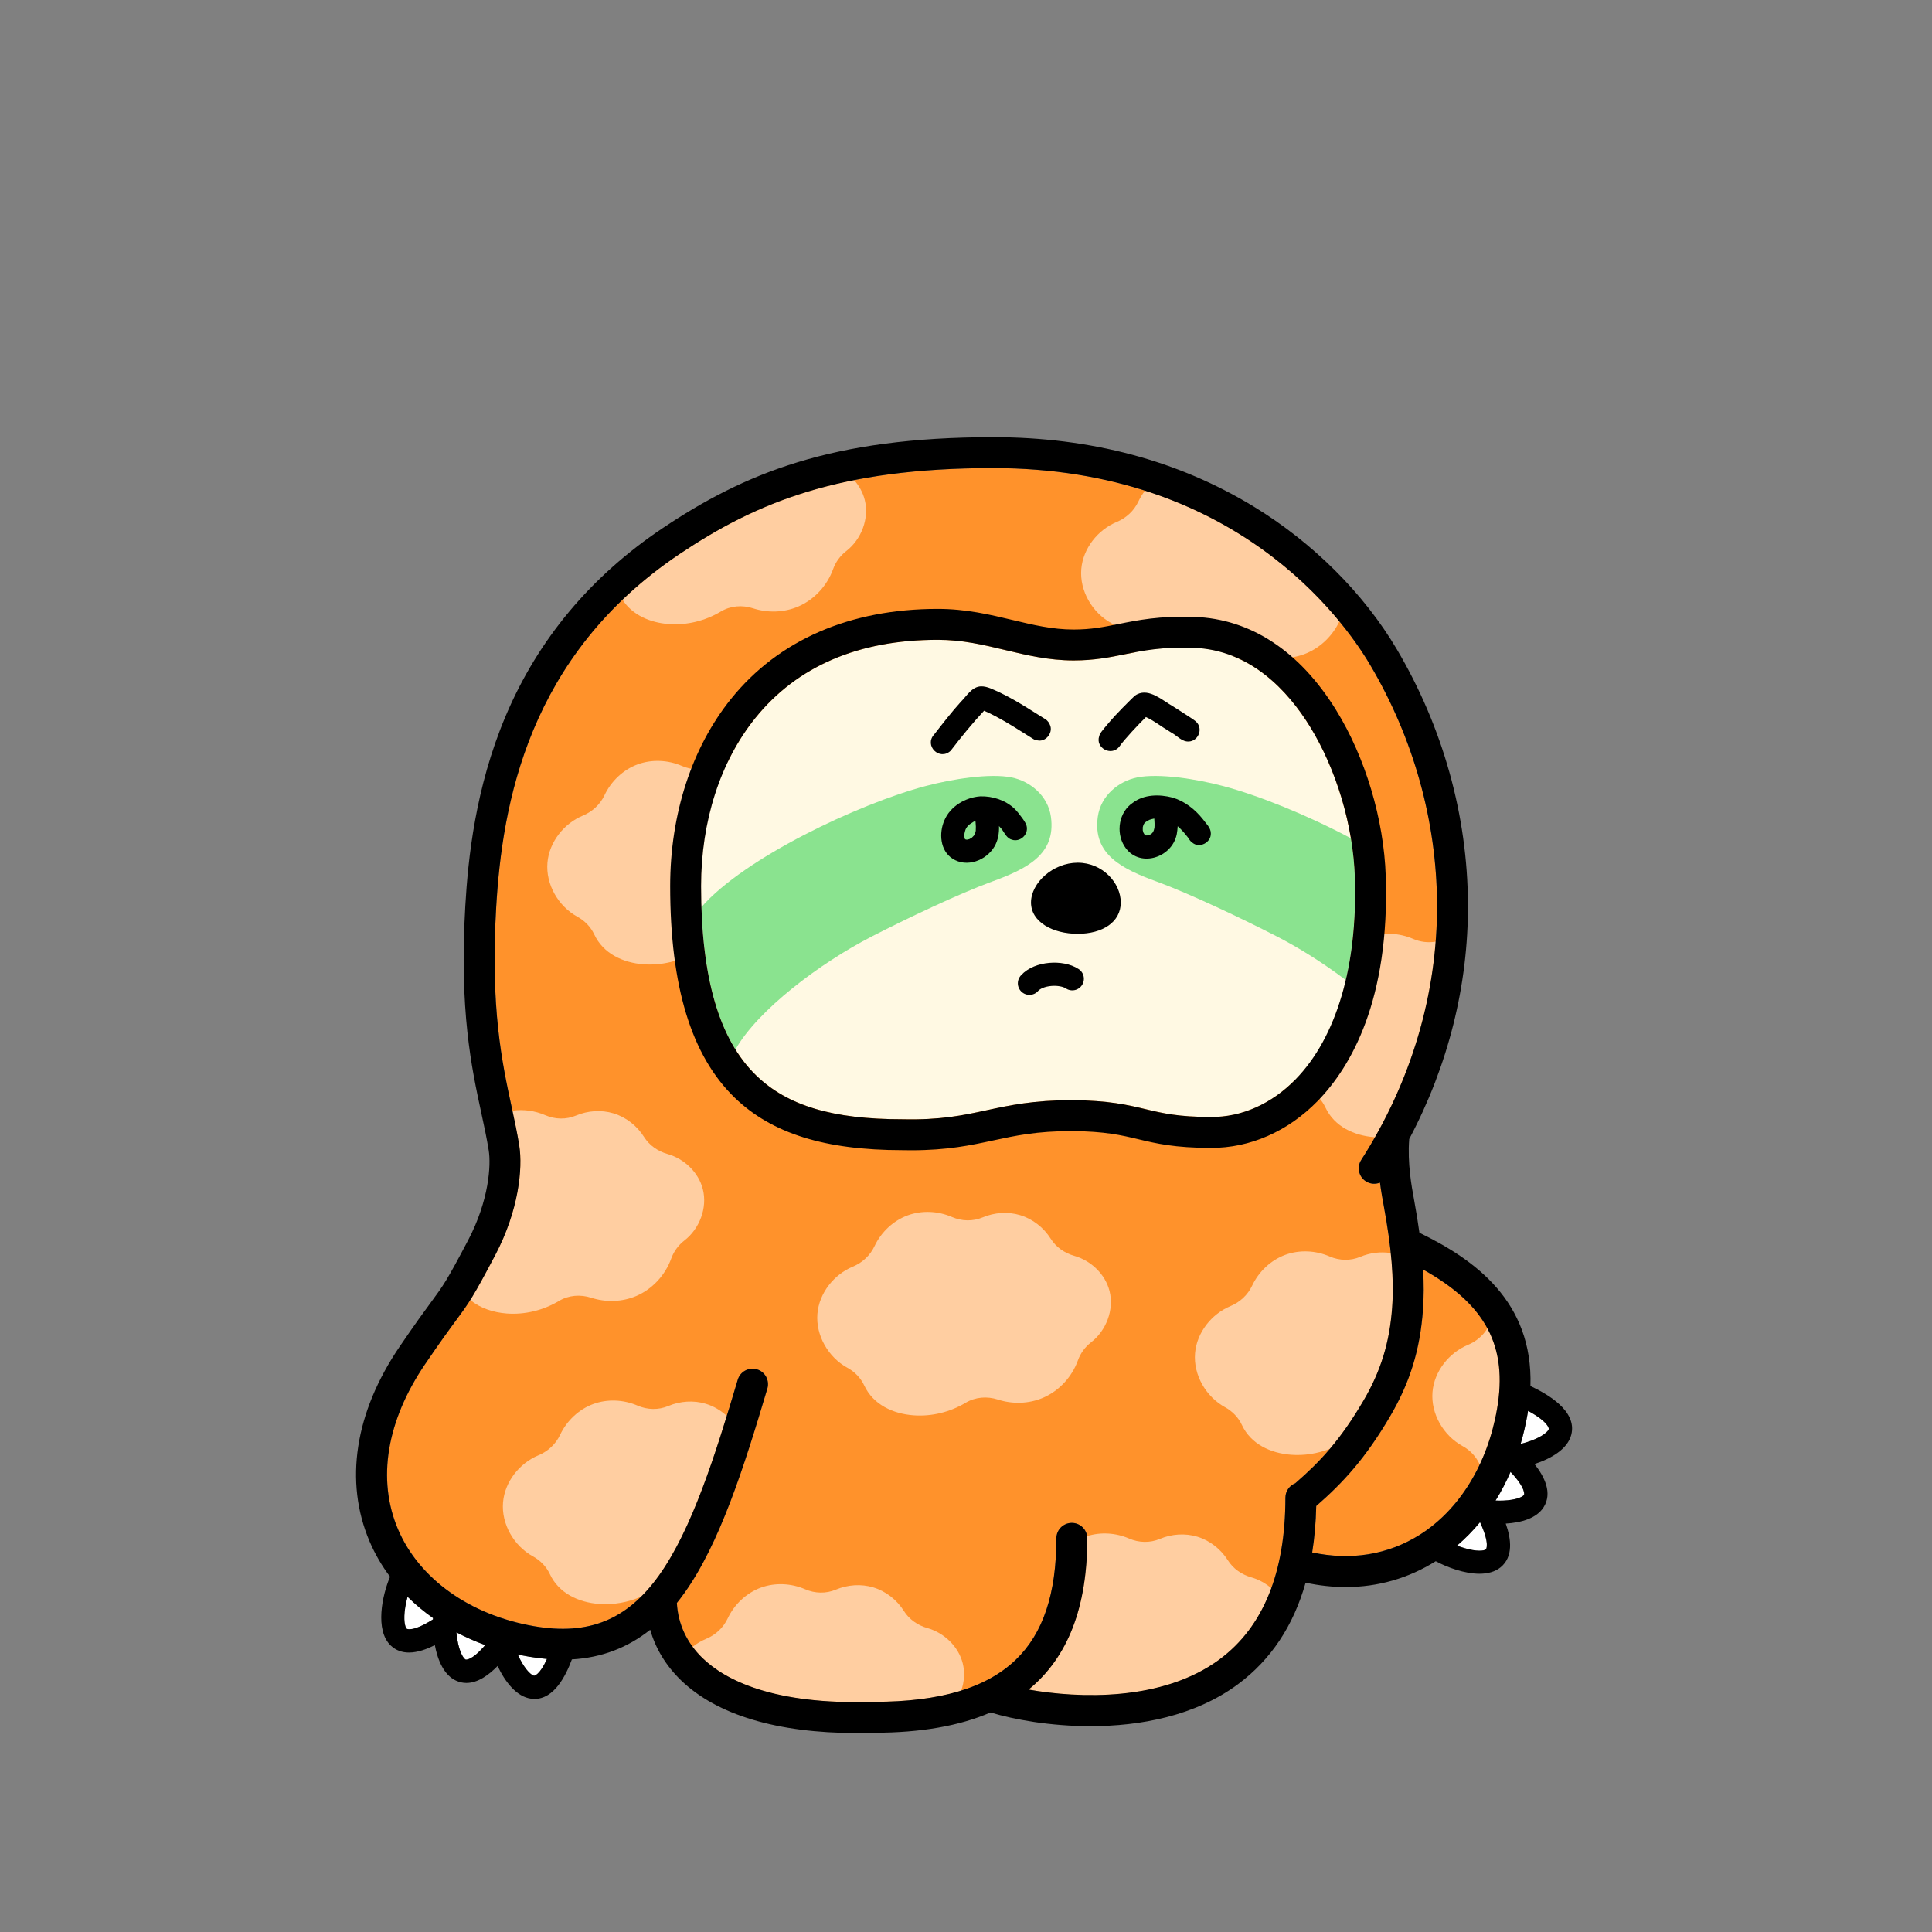 <?xml version="1.0" encoding="utf-8"?><svg version="1.1" id="body" xmlns="http://www.w3.org/2000/svg" xmlns:xlink="http://www.w3.org/1999/xlink" x="0px" y="0px" viewBox="0 0 1000 1000" style="enable-background:new 0 0 1000 1000;" xml:space="preserve"><rect x="0" y="0" width="1000" height="1000" fill="#808080" stroke="none"/><style type="text/css">.body-st0{fill:#FFFFFF;}
	.body-st1{fill:#FF922B;}
	.body-st2{fill:#FFCEA1;}.pattern-st0{fill:#FFF9E3;}
	.pattern-st1{fill:#8AE38F;}.mouth-st0{fill:none;stroke:#000000;stroke-width:12;stroke-linecap:round;stroke-linejoin:round;}</style><g><path class="body-st0" d="M224.12,837.49c-0.01,0.23-0.02,0.48-0.03,0.72c-10.64,6.72-13.53,4.85-13.56,4.82
		c-0.89-0.85-1.84-4.52-0.77-11.14c0.31-1.89,0.73-3.72,1.19-5.4c4.01,3.98,8.42,7.65,13.17,11
		V837.49z"></path><path class="body-st0" d="M251.14,851.49c-7.06,8.28-10.07,7.51-10.1,7.5c-1.12-0.52-3.19-3.69-4.31-10.3
		c-0.22-1.29-0.38-2.56-0.49-3.79c4.73,2.49,9.71,4.7,14.9,6.59L251.14,851.49z"></path><path class="body-st0" d="M283.1,858.68c-3.83,8.49-6.58,8.64-6.62,8.67
		c-1.23-0.15-4.18-2.53-7.28-8.48c-0.44-0.84-0.84-1.68-1.22-2.52
		c1.89,0.41,3.79,0.79,5.72,1.12C276.9,858.03,280.03,858.42,283.1,858.68z"></path><path class="body-st0" d="M766.06,787.88c5.29,11.41,3.07,14.04,3.04,14.06
		c-0.96,0.78-4.72,1.25-11.15-0.66c-1.31-0.39-2.57-0.83-3.77-1.29
		c4.28-3.66,8.24-7.7,11.88-12.11L766.06,787.88z"></path><path class="body-st0" d="M781.85,761.84c8.23,8.76,7,11.85,6.98,11.89
		c-0.66,1.04-4.07,2.69-10.77,2.96c-1.35,0.05-2.68,0.04-3.96-0.01
		c2.9-4.66,5.49-9.62,7.75-14.84H781.85z"></path><path class="body-st0" d="M790.92,730.25c10.96,5.95,10.74,9.37,10.74,9.41c-0.31,1.19-3.05,3.81-9.34,6.12
		c-1.79,0.66-3.57,1.19-5.25,1.6c1.46-4.94,2.65-10.06,3.56-15.34
		c0.1-0.6,0.19-1.2,0.29-1.79L790.92,730.25z"></path><path class="body-st1" d="M736.6,657.11c32.67,18.27,43.84,39.87,38.26,72.2
		c-4.92,28.47-19.52,52.21-40.06,65.12c-16.39,10.3-35.51,13.39-55.61,9.1
		c1.21-7.56,1.91-15.57,2.09-24.02c13.92-12.13,25.41-24.61,38.18-46.32
		c10.32-17.54,15.58-34.6,17.07-55.3c0.47-6.53,0.5-13.37,0.07-20.78L736.6,657.11z"></path><path class="body-st1" d="M743.82,468.04c0.22,46.21-13.35,91.98-39.26,132.36
		c-2.39,3.71-1.31,8.66,2.41,11.05c2.27,1.45,4.99,1.61,7.31,0.68
		c0.61,4.7,1.34,8.67,1.85,11.44c4.12,22.27,5.48,38.67,4.44,53.18
		c-1.3,18.11-5.9,33.02-14.9,48.33c-11.85,20.14-22.08,31.25-35.25,42.66
		c-2.98,1.17-5.1,4.06-5.1,7.45c0,38.76-11.44,66.9-34.02,83.66
		c-29.61,21.98-73.12,20.22-98.9,15.67c20.34-16.63,30.37-42.63,30.37-78.28c0-4.42-3.59-8-8-8
		c-4.42,0-8,3.58-8,8c0,28.72-6.89,49.29-21.05,62.88c-15.25,14.63-39.24,21.74-73.34,21.74h-0.27
		c-52.03,1.71-76.84-11.37-88.5-22.65c-8.13-7.87-12.69-17.7-13.26-28.53c1.3-1.62,2.59-3.31,3.84-5.07
		c18.25-25.57,30.75-64.68,43-105.89c1.25-4.24-1.16-8.69-5.39-9.95
		c-4.24-1.26-8.69,1.15-9.95,5.39c-11.84,39.86-23.87,77.59-40.68,101.16
		c-16.51,23.13-36.47,31.27-64.75,26.39c-33.19-5.73-59.52-24.52-70.44-50.24
		c-10.9-25.71-5.91-56.04,14.07-85.41c7.99-11.76,12.65-18.09,16.06-22.72
		c6.7-9.11,8.73-11.86,20.28-33.81c12.12-23.03,14.24-44.86,12.38-56.56
		c-1.05-6.59-2.45-13.09-3.94-19.99c-4.92-22.78-11.05-51.14-8.01-103.22
		c3.12-53.36,16.36-130.39,95.1-183.12c39.77-26.63,82.55-44.36,162.08-44.36
		c125.22,0,181.05,77.95,195.17,101.84c22.45,37.96,34.43,80.81,34.65,123.92L743.82,468.04z"></path><g><path class="body-st2" d="M759.821,696.101c-9.828,4.083-17.453,13.679-18.356,24.366
			c-0.953,11.27,5.667,22.599,15.505,27.985c3.789,2.074,6.906,5.259,8.733,9.173
			c0.064,0.136,0.138,0.263,0.204,0.397c4.128-8.763,7.175-18.427,8.953-28.712
			c2.818-16.329,1.356-29.918-4.983-41.726C767.523,691.397,764.005,694.363,759.821,696.101z"></path><path class="body-st2" d="M289.312,673.373c5.029-3.013,11.114-3.467,16.691-1.659
			c7.568,2.454,16.032,2.221,23.357-0.918c8.358-3.583,14.998-10.848,18.071-19.384
			c1.331-3.695,3.701-6.927,6.808-9.329c7.814-6.044,11.982-16.833,9.562-26.496
			c-2.197-8.775-9.623-15.809-18.264-18.262c-4.994-1.418-9.411-4.448-12.18-8.839
			c-3.628-5.753-9.296-10.242-15.814-12.219c-6.328-1.919-13.303-1.425-19.389,1.137
			c-5.12,2.156-10.845,2.018-15.941-0.194c-5.301-2.301-11.256-3.129-16.974-2.317
			c1.333,6.19,2.578,12.105,3.53,18.078c1.86,11.7-0.26,33.53-12.38,56.56
			c-6.49,12.334-9.974,18.605-12.97,23.35c5.159,4.248,11.931,6.459,18.872,6.982
			C271.68,680.57,281.243,678.207,289.312,673.373z"></path><path class="body-st2" d="M434.571,434.838c-2.197-8.775-9.623-15.809-18.264-18.262
			c-4.994-1.418-9.411-4.448-12.18-8.839c-3.628-5.753-9.296-10.242-15.814-12.219
			c-6.328-1.919-13.303-1.425-19.389,1.137c-5.12,2.156-10.845,2.018-15.941-0.194
			c-7.156-3.107-15.504-3.535-22.849-0.858c-7.56,2.756-13.817,8.715-17.237,15.979
			c-2.265,4.811-6.274,8.531-11.184,10.571c-9.828,4.083-17.453,13.679-18.356,24.366
			c-0.953,11.27,5.667,22.599,15.505,27.985c3.789,2.074,6.906,5.259,8.733,9.173
			c4.64,9.939,14.87,14.639,25.465,15.438c9.388,0.708,18.952-1.655,27.021-6.489
			c5.029-3.013,11.114-3.467,16.69-1.659c7.568,2.454,16.032,2.221,23.357-0.918
			c8.358-3.583,14.998-10.848,18.071-19.384c1.33-3.695,3.701-6.927,6.808-9.329
			C432.823,455.29,436.99,444.501,434.571,434.838z"></path><path class="body-st2" d="M346.079,323.006c9.388,0.708,18.952-1.655,27.021-6.489
			c5.029-3.013,11.114-3.467,16.69-1.659c7.568,2.454,16.032,2.221,23.357-0.918
			c8.358-3.583,14.998-10.848,18.071-19.384c1.331-3.695,3.701-6.927,6.808-9.329
			c7.814-6.044,11.982-16.833,9.562-26.496c-0.954-3.81-2.896-7.289-5.492-10.21
			c-37.415,7.385-64.434,20.884-90.177,38.122c-11.171,7.481-21.021,15.453-29.714,23.775
			C327.346,318.405,336.558,322.288,346.079,323.006z"></path><path class="body-st2" d="M556.045,650.024c-4.994-1.418-9.411-4.448-12.18-8.839
			c-3.628-5.753-9.296-10.242-15.814-12.219c-6.328-1.919-13.303-1.425-19.389,1.137
			c-5.12,2.156-10.845,2.018-15.941-0.194c-7.156-3.107-15.504-3.535-22.849-0.858
			c-7.56,2.756-13.817,8.715-17.237,15.979c-2.265,4.811-6.274,8.531-11.184,10.571
			c-9.828,4.083-17.453,13.679-18.356,24.366c-0.953,11.27,5.667,22.599,15.505,27.985
			c3.789,2.074,6.906,5.259,8.733,9.173c4.64,9.939,14.87,14.639,25.465,15.438
			c9.388,0.708,18.952-1.655,27.021-6.489c5.029-3.013,11.114-3.467,16.69-1.659
			c7.568,2.454,16.032,2.221,23.357-0.918c8.358-3.583,14.998-10.848,18.071-19.384
			c1.331-3.695,3.701-6.927,6.808-9.329c7.814-6.044,11.982-16.833,9.562-26.496
			C572.112,659.511,564.686,652.477,556.045,650.024z"></path><path class="body-st2" d="M498.314,860.964c-2.197-8.775-9.623-15.809-18.264-18.262
			c-4.994-1.418-9.411-4.448-12.18-8.839c-3.628-5.753-9.296-10.242-15.814-12.219
			c-6.328-1.919-13.303-1.425-19.389,1.137c-5.12,2.156-10.845,2.018-15.941-0.194
			c-7.156-3.107-15.504-3.535-22.849-0.858c-7.56,2.756-13.817,8.715-17.237,15.979
			c-2.265,4.811-6.274,8.531-11.184,10.571c-2.486,1.033-4.826,2.425-6.955,4.093
			c1.506,2.044,3.205,3.997,5.108,5.839c11.66,11.28,36.47,24.36,88.5,22.65H452.38
			c17.724,0,32.71-1.926,45.164-5.825C499.107,870.52,499.479,865.615,498.314,860.964z"></path><path class="body-st2" d="M345.938,727.74c-5.12,2.156-10.845,2.018-15.941-0.194
			c-7.156-3.107-15.504-3.535-22.849-0.858c-7.56,2.756-13.817,8.715-17.237,15.979
			c-2.265,4.811-6.274,8.531-11.184,10.571c-9.828,4.083-17.453,13.679-18.356,24.366
			c-0.953,11.27,5.667,22.599,15.505,27.985c3.789,2.074,6.906,5.259,8.733,9.173
			c4.64,9.939,14.87,14.639,25.465,15.438c7.419,0.56,14.944-0.806,21.758-3.786
			c3.244-3.217,6.348-6.906,9.337-11.093c14.148-19.838,24.91-49.706,35.023-82.433
			c-3.105-2.863-6.821-5.058-10.866-6.285C358.999,724.683,352.023,725.177,345.938,727.74z"></path><path class="body-st2" d="M635.549,807.607c-3.628-5.753-9.296-10.242-15.814-12.219
			c-6.328-1.919-13.303-1.425-19.389,1.137c-5.12,2.156-10.845,2.018-15.941-0.194
			c-6.794-2.95-14.662-3.479-21.726-1.235c0.054,0.375,0.091,0.755,0.091,1.144
			c0,35.65-10.03,61.65-30.37,78.28c25.78,4.55,69.29,6.31,98.9-15.67
			c12.142-9.012,21.057-21.32,26.71-36.795c-2.973-2.585-6.507-4.539-10.282-5.61
			C642.735,815.027,638.317,811.997,635.549,807.607z"></path><path class="body-st2" d="M704.128,650.525c-5.12,2.156-10.845,2.018-15.941-0.194
			c-7.156-3.107-15.504-3.535-22.849-0.858c-7.56,2.756-13.817,8.715-17.237,15.979
			c-2.265,4.811-6.274,8.531-11.184,10.571c-9.828,4.083-17.453,13.679-18.356,24.366
			c-0.953,11.27,5.667,22.599,15.505,27.985c3.789,2.074,6.906,5.259,8.733,9.173
			c4.64,9.939,14.87,14.639,25.465,15.438c6.822,0.515,13.735-0.6,20.101-3.099
			c5.746-6.767,11.319-14.633,17.304-24.805c9-15.31,13.6-30.22,14.9-48.33
			c0.608-8.476,0.389-17.609-0.713-28.169C714.574,647.757,709.06,648.448,704.128,650.525z"></path><path class="body-st2" d="M731.406,485.963c-7.156-3.107-15.504-3.535-22.849-0.858
			c-7.56,2.756-13.817,8.715-17.237,15.979c-2.265,4.811-6.274,8.531-11.184,10.571
			c-9.828,4.083-17.453,13.679-18.356,24.366c-0.953,11.27,5.667,22.599,15.505,27.985
			c3.789,2.074,6.906,5.259,8.733,9.173c4.64,9.939,14.87,14.639,25.465,15.438
			c0.064,0.005,0.128,0.006,0.193,0.011c17.978-31.612,28.663-66.093,31.421-101.236
			C739.185,488.074,735.128,487.578,731.406,485.963z"></path><path class="body-st2" d="M578.029,270.153c-9.828,4.083-17.453,13.679-18.356,24.366
			c-0.953,11.27,5.667,22.599,15.505,27.985c3.789,2.074,6.906,5.259,8.733,9.173
			c4.64,9.939,14.87,14.639,25.465,15.438c9.388,0.708,18.952-1.655,27.021-6.489
			c5.029-3.013,11.114-3.467,16.69-1.659c7.568,2.454,16.032,2.221,23.357-0.918
			c7.369-3.158,13.398-9.181,16.829-16.412c-18.284-22.247-50.396-51.627-100.625-67.669
			c-1.33,1.752-2.499,3.627-3.435,5.615C586.948,264.393,582.939,268.113,578.029,270.153z"></path></g><path d="M792.15,717.4c8.41,3.97,24.31,12.72,21.14,25.21
		c-1.9,7.46-10.49,12.39-19.04,15.17c5.24,6.63,9.35,15,4.74,22.33
		c-3.62,5.76-11.61,8.03-19.62,8.49c2.82,7.97,4.01,17.21-2.71,22.66
		c-2.91,2.36-6.74,3.3-10.89,3.3c-7.74,0-16.58-3.25-22.64-6.48
		c-14.19,8.88-29.97,13.37-46.57,13.37c-6.81,0-13.75-0.75-20.78-2.26c-6.31,22.34-17.99,39.92-34.94,52.51
		c-22.3,16.55-50.84,21.76-76.42,21.76c-20.82,0-39.68-3.45-51.61-7.06
		c-0.04-0.01-0.07-0.03-0.11-0.04c-16.11,6.99-36.13,10.48-60.19,10.5
		c-3.1,0.1-6.16,0.15-9.16,0.15c-41.05,0-72.34-9.38-90.87-27.3
		c-7.77-7.53-13.14-16.39-15.94-26.15c-11.76,9.36-25.21,14.45-40.53,15.34
		c-3.22,8.67-9.22,20.46-19.35,20.46c-0.53,0-1.07-0.03-1.63-0.1c-7.64-0.92-13.63-8.81-17.48-16.94
		c-4.54,4.66-10.19,8.77-16.14,8.77c-1.78,0-3.59-0.37-5.4-1.21c-6.18-2.85-9.45-10.48-10.94-18.38
		c-4.24,2.16-8.95,3.85-13.37,3.85c-3.44,0-6.7-1.02-9.44-3.62c-8.33-7.93-4.42-26.11-0.37-35.62
		c-4.28-5.7-7.86-11.86-10.64-18.39c-13.1-30.89-7.57-66.64,15.57-100.66
		c8.16-12,12.92-18.47,16.4-23.2c6.32-8.59,8.02-10.9,19.01-31.78
		c11-20.91,11.93-39.13,10.74-46.6c-0.98-6.15-2.34-12.45-3.78-19.12
		c-5.13-23.73-11.51-53.27-8.34-107.53c1.42-24.3,5.13-60.93,20.89-98.24
		c16.74-39.62,44.09-72.34,81.28-97.25c42.19-28.25,87.41-47.06,170.98-47.06c50.46,0,95.87,12.09,134.97,35.94
		c30.63,18.69,56.9,44.88,73.98,73.75c23.89,40.41,36.64,86.05,36.86,131.99
		c0.21,42.01-10.25,83.63-30.4,121.61c-0.98,12.47,1.24,24.51,2.46,31.1
		c1.14,6.19,2.08,11.95,2.82,17.4c28.66,13.91,58.83,35.55,57.46,79.33L792.15,717.4z
		 M801.66,739.66c0-0.04,0.22-3.46-10.74-9.41c-0.1,0.59-0.19,1.19-0.29,1.79
		c-0.91,5.28-2.1,10.4-3.56,15.34c1.68-0.41,3.46-0.94,5.25-1.6
		c6.29-2.31,9.03-4.93,9.34-6.12L801.66,739.66z M788.83,773.73
		c0.02-0.04,1.25-3.13-6.98-11.89c-2.26,5.22-4.85,10.18-7.75,14.84
		c1.28,0.05,2.61,0.06,3.96,0.01c6.7-0.27,10.11-1.92,10.77-2.96H788.83z
		 M774.86,729.31c5.58-32.33-5.59-53.93-38.26-72.2c0.43,7.41,0.4,14.25-0.07,20.78
		c-1.49,20.7-6.75,37.76-17.07,55.3c-12.77,21.71-24.26,34.19-38.18,46.32
		c-0.18,8.45-0.88,16.46-2.09,24.02c20.1,4.29,39.22,1.2,55.61-9.1
		c20.54-12.91,35.14-36.65,40.06-65.12L774.86,729.31z M769.1,801.94
		c0.03-0.02,2.25-2.65-3.04-14.06c-3.64,4.41-7.6,8.45-11.88,12.11
		c1.2,0.46,2.46,0.9,3.77,1.29c6.43,1.91,10.19,1.44,11.15,0.66L769.1,801.94z
		 M704.56,600.4c25.91-40.38,39.48-86.15,39.26-132.36
		c-0.22-43.11-12.2-85.96-34.65-123.92c-14.12-23.89-69.95-101.84-195.17-101.84
		c-79.53,0-122.31,17.73-162.08,44.36c-78.74,52.73-91.98,129.76-95.1,183.12
		c-3.04,52.08,3.09,80.44,8.01,103.22c1.49,6.9,2.89,13.4,3.94,19.99
		c1.86,11.7-0.26,33.53-12.38,56.56c-11.55,21.95-13.58,24.7-20.28,33.81
		c-3.41,4.63-8.07,10.96-16.06,22.72c-19.98,29.37-24.97,59.7-14.07,85.41
		c10.92,25.72,37.25,44.51,70.44,50.24c28.28,4.88,48.24-3.26,64.75-26.39
		c16.81-23.57,28.84-61.3,40.68-101.16c1.26-4.24,5.71-6.65,9.95-5.39
		c4.23,1.26,6.64,5.71,5.39,9.95c-12.25,41.21-24.75,80.32-43,105.89
		c-1.25,1.76-2.54,3.45-3.84,5.07c0.57,10.83,5.13,20.66,13.26,28.53
		c11.66,11.28,36.47,24.36,88.5,22.65h0.27c34.1,0,58.09-7.11,73.34-21.74
		c14.16-13.59,21.05-34.16,21.05-62.88c0-4.42,3.58-8,8-8c4.41,0,8,3.58,8,8
		c0,35.65-10.03,61.65-30.37,78.28c25.78,4.55,69.29,6.31,98.9-15.67
		c22.58-16.76,34.02-44.9,34.02-83.66c0-3.39,2.12-6.28,5.1-7.45
		c13.17-11.41,23.4-22.52,35.25-42.66c9-15.31,13.6-30.22,14.9-48.33
		c1.04-14.51-0.32-30.91-4.44-53.18c-0.51-2.77-1.24-6.74-1.85-11.44
		c-2.32,0.93-5.04,0.77-7.31-0.68c-3.72-2.39-4.8-7.34-2.41-11.05L704.56,600.4z
		 M276.48,867.35c0.04-0.03,2.79-0.18,6.62-8.67c-3.07-0.26-6.2-0.65-9.4-1.21
		c-1.93-0.33-3.83-0.71-5.72-1.12c0.38,0.84,0.78,1.68,1.22,2.52
		C272.3,864.82,275.25,867.2,276.48,867.35z M241.04,858.99c0.03,0.01,3.04,0.78,10.1-7.5
		c-5.19-1.89-10.17-4.1-14.9-6.59c0.11,1.23,0.27,2.5,0.49,3.79c1.12,6.61,3.19,9.78,4.31,10.3
		L241.04,858.99z M224.09,838.21c0.01-0.24,0.02-0.49,0.03-0.72c-4.75-3.35-9.16-7.02-13.17-11
		c-0.46,1.68-0.88,3.51-1.19,5.4c-1.07,6.62-0.12,10.29,0.77,11.14c0.03,0.03,2.92,1.9,13.56-4.82
		V838.21z"></path></g><g><path class="pattern-st0" d="M701.28,454.1c1.47,45.65-9.44,82.8-30.71,104.59
		c-12.37,12.67-27.93,19.6-43.76,19.45c-16.88,0-25.12-1.96-33.86-4.04
		c-9.32-2.22-18.95-4.51-38.11-4.66c-19.92,0-32.26,2.66-44.2,5.22
		c-12.18,2.62-23.68,5.1-43.39,4.66h-0.18c-36.11,0-59.43-6.98-75.63-22.64
		c-19.22-18.57-28.56-50.63-28.56-98.04c0-33.64,9.95-64.51,28.01-86.92
		c21.7-26.92,53.48-40.56,94.47-40.56c12.77,0,23.56,2.58,34.99,5.31c11.06,2.64,22.5,5.37,35.36,5.37
		c10.7,0,18.73-1.62,26.49-3.19c9.44-1.9,19.22-3.88,35.4-3.35c29.69,0.97,49.18,22.59,60.31,40.55
		c13.78,22.25,22.51,51.5,23.37,78.25V454.1z"></path><g><path class="pattern-st1" d="M451.439,484.609c17.699-9.087,45.13-22.133,61.882-28.255
			c17.932-6.554,33.337-13.968,30.639-33.528c-1.53-11.093-10.899-18.531-20.396-20.432
			c-11.154-2.232-30.591,0.758-44.672,4.512c-34.655,9.24-93.647,37.127-115.833,62.601
			c1.046,32.044,6.846,56.386,17.597,73.691C392.189,522.855,424.185,498.601,451.439,484.609z"></path><path class="pattern-st1" d="M588.606,402.394c-9.498,1.901-18.867,9.339-20.396,20.432
			c-2.698,19.56,12.707,26.974,30.639,33.528c16.752,6.122,44.184,19.168,61.882,28.255
			c11.738,6.026,24.352,13.959,35.838,22.661c3.71-15.83,5.338-33.725,4.712-53.169
			c-0.213-6.631-0.913-13.416-2.05-20.21c-22.79-12.106-47.732-22.126-65.952-26.984
			C619.196,403.152,599.76,400.162,588.606,402.394z"></path></g><path d="M717.27,453.59c2.06,64.14-18.03,98.63-35.25,116.28c-15.44,15.81-35.07,24.38-55.27,24.27
		c-18.69,0-28.25-2.27-37.5-4.47c-8.84-2.11-17.19-4.09-34.47-4.23
		c-18.16,0-29.14,2.36-40.77,4.86c-11.6,2.5-23.56,5.07-42.33,5.07
		c-1.52,0-3.08-0.02-4.69-0.05c-39.99-0.02-67.53-8.64-86.67-27.13
		c-22.5-21.74-33.44-57.58-33.44-109.55c0-37.28,11.2-71.72,31.55-96.96
		c24.54-30.44,61.51-46.52,106.93-46.52c14.65,0,26.88,2.92,38.71,5.74
		c10.62,2.54,20.66,4.94,31.64,4.94c9.1,0,15.69-1.33,23.32-2.87c9.86-1.99,21.02-4.25,39.1-3.66
		c29.1,0.95,54.48,17.59,73.38,48.12c15.19,24.52,24.82,56.73,25.76,86.16V453.59z M670.57,558.69
		c21.27-21.79,32.18-58.94,30.71-104.59c-0.86-26.75-9.59-56-23.37-78.25
		c-11.13-17.96-30.62-39.58-60.31-40.55c-16.18-0.53-25.96,1.45-35.4,3.35
		c-7.76,1.57-15.79,3.19-26.49,3.19c-12.86,0-24.3-2.73-35.36-5.37
		c-11.43-2.73-22.22-5.31-34.99-5.31c-40.99,0-72.77,13.64-94.47,40.56
		c-18.06,22.41-28.01,53.28-28.01,86.92c0,47.41,9.34,79.47,28.56,98.04
		c16.2,15.66,39.52,22.64,75.63,22.64h0.18c19.71,0.44,31.21-2.04,43.39-4.66
		c11.94-2.56,24.28-5.22,44.2-5.22c19.16,0.15,28.79,2.44,38.11,4.66
		c8.74,2.08,16.98,4.04,33.86,4.04C642.64,578.29,658.2,571.36,670.57,558.69z"></path></g><g><path d="M543.665,375.746c-0.511-1.477-1.356-2.814-2.757-3.586c-2.985-1.872-5.966-3.75-8.954-5.618
		c-4.73-2.945-9.56-5.749-14.585-8.162c-3.075-1.335-6.172-3.171-9.612-3.129
		c-4.823,0.204-7.342,4.99-10.453,8.034c-4.851,5.378-9.296,11.103-13.733,16.822
		c-5.428,5.767,2.692,13.892,8.485,8.485c5.477-7.147,11.16-14.14,17.305-20.725
		c3.823,1.691,7.503,3.693,11.128,5.771c2.921,1.698,5.784,3.491,8.641,5.293
		c1.907,1.197,3.814,2.393,5.72,3.591c0.689,0.438,1.432,0.676,2.231,0.712
		C541.158,384.097,544.878,379.651,543.665,375.746z"></path><path d="M529.261,423.659c-1.323-1.817-2.671-3.639-4.297-5.201
		c-4.672-4.342-11.237-6.444-17.56-6.272c-7.695,0.542-15.595,5.178-18.613,12.47
		c-2.867,6.518-2.226,15.645,4.221,19.774c7.397,4.836,17.511,0.934,21.745-6.315
		c1.854-3.206,2.44-6.882,2.326-10.543c0.54,0.562,1.051,1.149,1.539,1.757
		c1.485,2.087,2.592,4.727,5.309,5.354c3.699,1.109,7.637-1.944,7.595-5.786
		C531.588,426.881,530.352,425.239,529.261,423.659z M504.929,425.383
		c0.01,0.1,0.021,0.2,0.031,0.299c0.145,1.437,0.2,2.887,0.091,4.328
		c-0.098,0.515-0.224,1.024-0.387,1.523c-0.176,0.34-0.371,0.668-0.584,0.986
		c-0.32,0.36-0.655,0.705-1.013,1.027c-0.409,0.28-0.834,0.532-1.276,0.757
		c-0.327,0.11-0.658,0.2-0.996,0.275c-0.218,0.008-0.435,0.011-0.653,0.002
		c-0.065-0.014-0.128-0.027-0.204-0.043c-0.096-0.026-0.186-0.066-0.28-0.096
		c-0.062-0.035-0.12-0.077-0.181-0.114c-0.002-0.002-0.004-0.004-0.006-0.006
		c-0.016-0.026-0.03-0.053-0.046-0.08c-0.096-0.306-0.176-0.615-0.24-0.929
		c-0.033-0.595-0.026-1.192,0.015-1.787c0.132-0.729,0.316-1.447,0.561-2.146
		c0.117-0.24,0.222-0.486,0.356-0.717c0.145-0.252,0.32-0.484,0.483-0.724
		c0.404-0.455,0.84-0.878,1.301-1.276c1.744-1.188,2.399-1.559,2.939-1.766
		C504.87,425.058,504.903,425.219,504.929,425.383z"></path><path d="M620.536,375.705c-0.734-2.161-2.84-3.213-4.597-4.438c-2.944-1.949-5.942-3.815-8.913-5.723
		c-5.264-2.968-12.064-9.333-18.377-6.202c-1.449,0.677-2.457,1.999-3.629,3.049
		c-2.654,2.622-5.282,5.273-7.821,8.008c-1.933,2.115-3.815,4.279-5.633,6.494
		c-0.933,1.302-2.226,2.489-2.605,4.082c-2.121,6.148,6.169,10.621,10.291,5.627
		c2.792-4.046,10.369-11.995,13.884-15.458c5.291,2.564,6.436,4.008,12.992,7.953
		c3.069,1.585,5.641,5.028,9.35,4.707c3.854-0.267,6.453-4.52,5.058-8.098V375.705z"></path><path d="M622.552,423.952c-4.038-5.048-9.403-9.282-15.664-11.129
		c-6.826-1.769-14.699-1.716-20.54,2.693c-7.17,4.752-8.878,15.225-4.4,22.383
		c7.219,11.712,24.719,6.421,27.162-6.233c0.232-1.33,0.393-2.667,0.458-4.008
		c0.416,0.353,0.828,0.725,1.23,1.141c1.446,1.412,2.747,2.961,3.989,4.554
		c0.696,0.992,1.27,2.102,2.304,2.756c3.637,3.203,9.775,0.055,9.635-4.712
		C626.757,428.354,624.172,426.265,622.552,423.952z M597.457,423.712
		c0.112,1.56,0.209,3.127,0.087,4.689c-0.105,0.557-0.258,1.103-0.444,1.639
		c-0.174,0.34-0.366,0.669-0.575,0.988c-0.174,0.193-0.356,0.377-0.547,0.553
		c-0.266,0.173-0.539,0.332-0.821,0.479c-0.44,0.148-0.886,0.266-1.342,0.355
		c-0.255,0.014-0.511,0.017-0.766,0.01c-0.044-0.01-0.087-0.02-0.138-0.031
		c-0.035-0.02-0.071-0.04-0.106-0.061c-0.157-0.146-0.305-0.299-0.45-0.457
		c-0.197-0.3-0.376-0.61-0.54-0.93c-0.13-0.391-0.238-0.788-0.323-1.192
		c-0.03-0.522-0.025-1.044,0.009-1.565c0.088-0.433,0.205-0.857,0.348-1.274
		c0.122-0.232,0.248-0.461,0.39-0.682c0.237-0.264,0.486-0.515,0.75-0.752
		c0.603-0.422,1.236-0.794,1.897-1.117c0.768-0.272,1.552-0.5,2.355-0.639
		C597.31,423.719,597.386,423.716,597.457,423.712z"></path></g><g><path class="mouth-st0" d="M555.014,506.605c-5.631-3.735-17.432-3.05-22.183,2.343"></path></g><path d="m533.642,467.139c0-10.162,11.358-20.601,24.189-20.601s22.275,10.439,22.275,20.601-9.444,16.199-22.275,16.199-24.189-6.037-24.189-16.199Z"></path></svg>